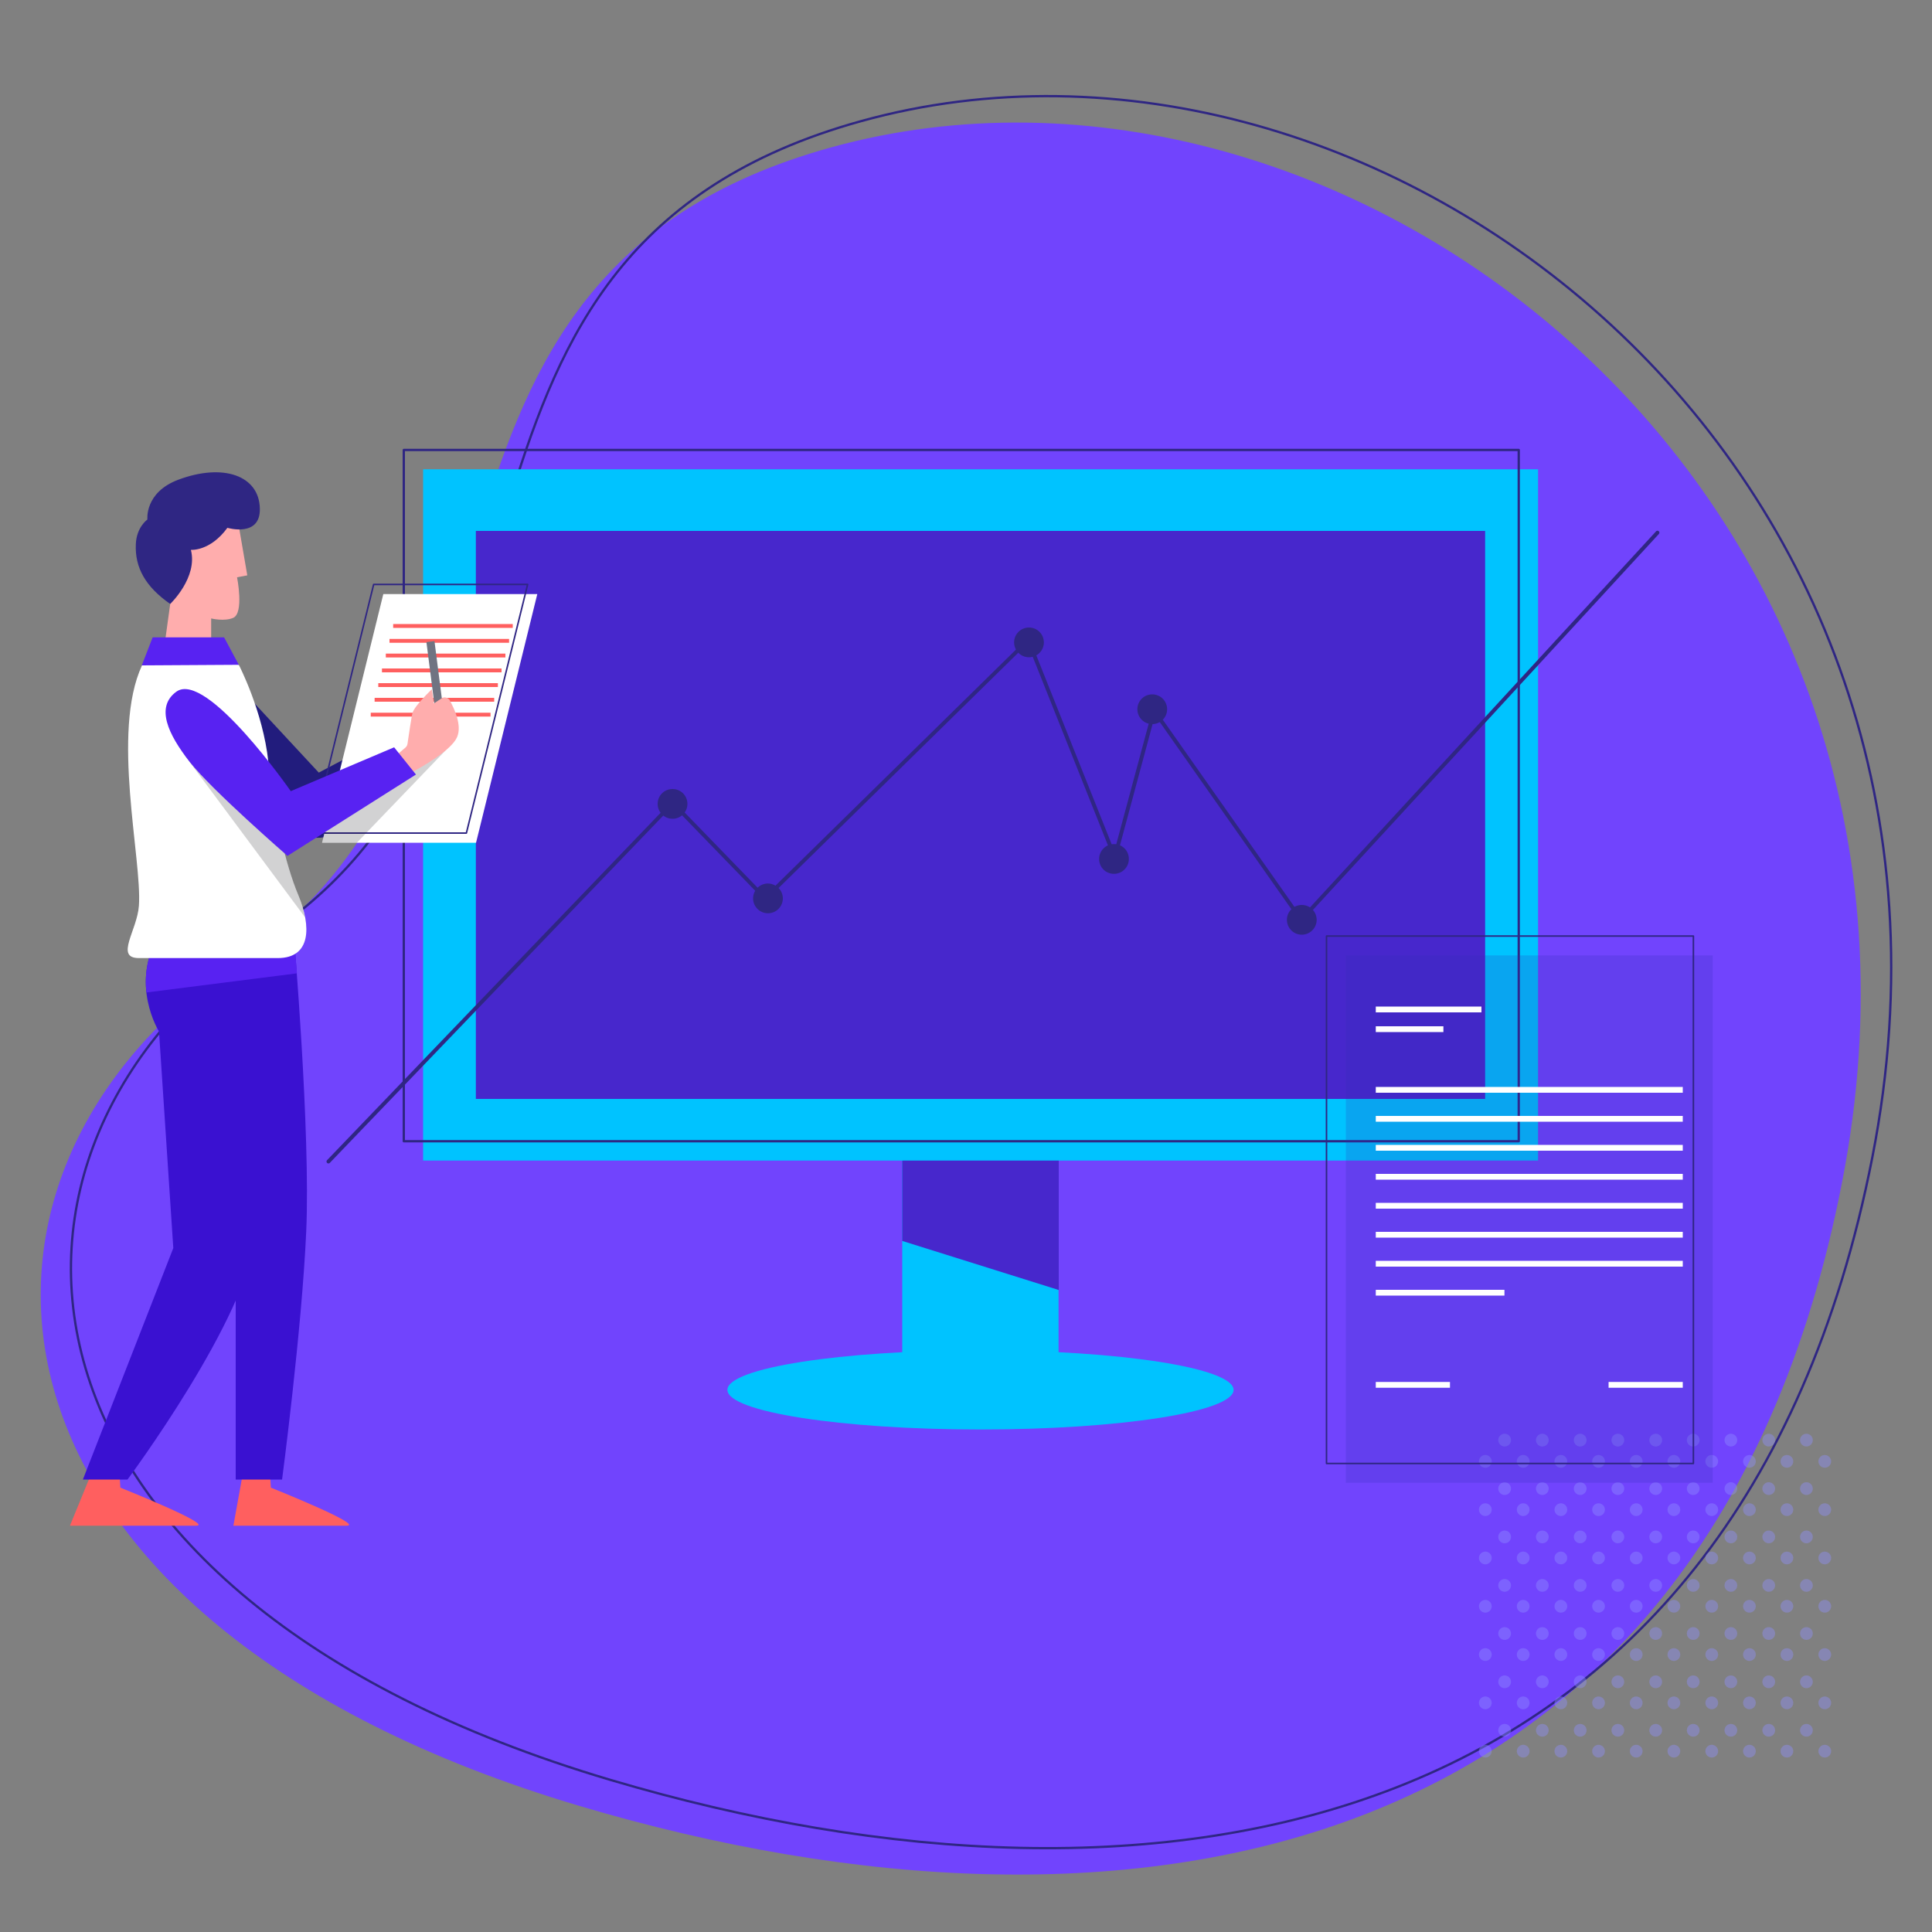 <?xml version="1.0" encoding="utf-8"?>
<!-- Generator: Adobe Illustrator 23.0.3, SVG Export Plug-In . SVG Version: 6.00 Build 0)  -->
<svg version="1.1" id="Layer_1" xmlns="http://www.w3.org/2000/svg" xmlns:xlink="http://www.w3.org/1999/xlink" x="0px" y="0px"
	 viewBox="0 0 1000 1000" style="enable-background:new 0 0 1000 1000;" xml:space="preserve">
<rect x="0" y="0" width="1000" height="1000" fill="#808080" stroke="none"/>
<style type="text/css">
	.st0{fill:#7144FD;}
	.st1{fill:none;stroke:#2F2683;stroke-width:1.197;stroke-linecap:round;stroke-linejoin:round;stroke-miterlimit:10;}
	.st2{opacity:0.4;}
	.st3{fill:#8F8FFF;}
	.st4{fill:#00C3FF;}
	.st5{fill:#4727CC;}
	.st6{fill:none;stroke:#2F2683;stroke-width:2;stroke-linecap:round;stroke-linejoin:round;stroke-miterlimit:10;}
	.st7{fill:#2F2683;}
	.st8{fill:none;}
	.st9{fill:#FF5F5F;}
	.st10{fill:#3A11D1;}
	.st11{fill:#5822F2;}
	.st12{fill:#221C7D;}
	.st13{fill:#FFADAD;}
	.st14{fill:#FFFFFF;}
	.st15{opacity:0.2;fill:#212226;enable-background:new    ;}
	.st16{fill:none;stroke:#2F2683;stroke-width:0.798;stroke-linecap:round;stroke-linejoin:round;stroke-miterlimit:10;}
	.st17{fill:none;stroke:#FF5F5F;stroke-width:2;stroke-miterlimit:10;}
	.st18{fill:none;stroke:#707482;stroke-width:4.202;stroke-miterlimit:10;}
	.st19{opacity:0.2;fill:#2E2EB7;enable-background:new    ;}
	.st20{fill:none;stroke:#FFFFFF;stroke-width:3;stroke-miterlimit:10;}
</style>
<g>
	<path class="st0" d="M953.3,612.7c-69.5,355.5-368.6,406.6-653.2,322.1c-321.7-95.6-343.4-325.9-176-438.1s64.5-353.6,306-420.4
		C695.6,2.9,1024.3,252,953.3,612.7z"/>
	<path class="st1" d="M969.1,599.1c-69.7,355.4-368.8,406.5-653.4,322.1C-6,825.6-27.6,595.3,139.7,483.1s64.4-353.5,306-420.4
		C711.3-11,1040,238.2,969.1,599.1z"/>
</g>
<g class="st2">
	<g>
		<circle class="st3" cx="944.5" cy="906.4" r="3.3"/>
		<circle class="st3" cx="924.9" cy="906.4" r="3.3"/>
		<circle class="st3" cx="905.5" cy="906.4" r="3.3"/>
		<circle class="st3" cx="886" cy="906.4" r="3.3"/>
		<circle class="st3" cx="866.4" cy="906.4" r="3.3"/>
		<circle class="st3" cx="846.9" cy="906.4" r="3.3"/>
		<circle class="st3" cx="827.4" cy="906.4" r="3.3"/>
		<circle class="st3" cx="807.9" cy="906.4" r="3.3"/>
		<circle class="st3" cx="788.4" cy="906.4" r="3.3"/>
		<circle class="st3" cx="768.8" cy="906.4" r="3.3"/>
	</g>
	<g>
		<circle class="st3" cx="935" cy="895.6" r="3.3"/>
		<circle class="st3" cx="915.5" cy="895.6" r="3.3"/>
		<circle class="st3" cx="895.9" cy="895.6" r="3.3"/>
		<circle class="st3" cx="876.4" cy="895.6" r="3.3"/>
		<circle class="st3" cx="857" cy="895.6" r="3.3"/>
		<circle class="st3" cx="837.4" cy="895.6" r="3.3"/>
		<circle class="st3" cx="817.9" cy="895.6" r="3.3"/>
		<circle class="st3" cx="798.3" cy="895.6" r="3.3"/>
		<circle class="st3" cx="778.8" cy="895.6" r="3.3"/>
	</g>
	<g>
		<circle class="st3" cx="944.5" cy="881.4" r="3.3"/>
		<circle class="st3" cx="924.9" cy="881.4" r="3.3"/>
		<circle class="st3" cx="905.5" cy="881.4" r="3.3"/>
		<circle class="st3" cx="886" cy="881.4" r="3.3"/>
		<circle class="st3" cx="866.4" cy="881.4" r="3.3"/>
		<circle class="st3" cx="846.9" cy="881.4" r="3.3"/>
		<circle class="st3" cx="827.4" cy="881.4" r="3.3"/>
		<circle class="st3" cx="807.9" cy="881.4" r="3.3"/>
		<circle class="st3" cx="788.4" cy="881.4" r="3.3"/>
		<circle class="st3" cx="768.8" cy="881.4" r="3.3"/>
	</g>
	<g>
		<circle class="st3" cx="935" cy="870.5" r="3.3"/>
		<circle class="st3" cx="915.5" cy="870.5" r="3.3"/>
		<circle class="st3" cx="895.9" cy="870.5" r="3.3"/>
		<circle class="st3" cx="876.4" cy="870.5" r="3.3"/>
		<circle class="st3" cx="857" cy="870.5" r="3.3"/>
		<circle class="st3" cx="837.4" cy="870.5" r="3.3"/>
		<circle class="st3" cx="817.9" cy="870.5" r="3.3"/>
		<circle class="st3" cx="798.3" cy="870.5" r="3.3"/>
		<circle class="st3" cx="778.8" cy="870.5" r="3.3"/>
	</g>
	<g>
		<circle class="st3" cx="944.5" cy="856.4" r="3.3"/>
		<circle class="st3" cx="924.9" cy="856.4" r="3.3"/>
		<circle class="st3" cx="905.5" cy="856.4" r="3.3"/>
		<circle class="st3" cx="886" cy="856.4" r="3.3"/>
		<circle class="st3" cx="866.4" cy="856.4" r="3.3"/>
		<circle class="st3" cx="846.9" cy="856.4" r="3.3"/>
		<circle class="st3" cx="827.4" cy="856.4" r="3.3"/>
		<circle class="st3" cx="807.9" cy="856.4" r="3.3"/>
		<circle class="st3" cx="788.4" cy="856.4" r="3.3"/>
		<circle class="st3" cx="768.8" cy="856.4" r="3.3"/>
	</g>
	<g>
		<circle class="st3" cx="935" cy="845.5" r="3.3"/>
		<circle class="st3" cx="915.5" cy="845.5" r="3.3"/>
		<circle class="st3" cx="895.9" cy="845.5" r="3.3"/>
		<circle class="st3" cx="876.4" cy="845.5" r="3.3"/>
		<circle class="st3" cx="857" cy="845.5" r="3.3"/>
		<circle class="st3" cx="837.4" cy="845.5" r="3.3"/>
		<circle class="st3" cx="817.9" cy="845.5" r="3.3"/>
		<circle class="st3" cx="798.3" cy="845.5" r="3.3"/>
		<circle class="st3" cx="778.8" cy="845.5" r="3.3"/>
	</g>
	<g>
		<circle class="st3" cx="944.5" cy="831.4" r="3.3"/>
		<circle class="st3" cx="924.9" cy="831.4" r="3.3"/>
		<circle class="st3" cx="905.5" cy="831.4" r="3.3"/>
		<circle class="st3" cx="886" cy="831.4" r="3.3"/>
		<circle class="st3" cx="866.4" cy="831.4" r="3.3"/>
		<circle class="st3" cx="846.9" cy="831.4" r="3.3"/>
		<circle class="st3" cx="827.4" cy="831.4" r="3.3"/>
		<circle class="st3" cx="807.9" cy="831.4" r="3.3"/>
		<circle class="st3" cx="788.4" cy="831.4" r="3.3"/>
		<circle class="st3" cx="768.8" cy="831.4" r="3.3"/>
	</g>
	<g>
		<circle class="st3" cx="935" cy="820.6" r="3.3"/>
		<circle class="st3" cx="915.5" cy="820.6" r="3.3"/>
		<circle class="st3" cx="895.9" cy="820.6" r="3.3"/>
		<circle class="st3" cx="876.4" cy="820.6" r="3.3"/>
		<circle class="st3" cx="857" cy="820.6" r="3.3"/>
		<circle class="st3" cx="837.4" cy="820.6" r="3.3"/>
		<circle class="st3" cx="817.9" cy="820.6" r="3.3"/>
		<circle class="st3" cx="798.3" cy="820.6" r="3.3"/>
		<circle class="st3" cx="778.8" cy="820.6" r="3.3"/>
	</g>
	<g>
		<circle class="st3" cx="944.5" cy="806.4" r="3.3"/>
		<circle class="st3" cx="924.9" cy="806.4" r="3.3"/>
		<circle class="st3" cx="905.5" cy="806.4" r="3.3"/>
		<circle class="st3" cx="886" cy="806.4" r="3.3"/>
		<circle class="st3" cx="866.4" cy="806.4" r="3.3"/>
		<circle class="st3" cx="846.9" cy="806.4" r="3.3"/>
		<circle class="st3" cx="827.4" cy="806.4" r="3.3"/>
		<circle class="st3" cx="807.9" cy="806.4" r="3.3"/>
		<circle class="st3" cx="788.4" cy="806.4" r="3.3"/>
		<circle class="st3" cx="768.8" cy="806.4" r="3.3"/>
	</g>
	<g>
		<circle class="st3" cx="935" cy="795.5" r="3.3"/>
		<circle class="st3" cx="915.5" cy="795.5" r="3.3"/>
		<circle class="st3" cx="895.9" cy="795.5" r="3.3"/>
		<circle class="st3" cx="876.4" cy="795.5" r="3.3"/>
		<circle class="st3" cx="857" cy="795.5" r="3.3"/>
		<circle class="st3" cx="837.4" cy="795.5" r="3.3"/>
		<circle class="st3" cx="817.9" cy="795.5" r="3.3"/>
		<circle class="st3" cx="798.3" cy="795.5" r="3.3"/>
		<circle class="st3" cx="778.8" cy="795.5" r="3.3"/>
	</g>
	<g>
		<circle class="st3" cx="944.5" cy="781.4" r="3.3"/>
		<circle class="st3" cx="924.9" cy="781.4" r="3.3"/>
		<circle class="st3" cx="905.5" cy="781.4" r="3.3"/>
		<circle class="st3" cx="886" cy="781.4" r="3.3"/>
		<circle class="st3" cx="866.4" cy="781.4" r="3.3"/>
		<circle class="st3" cx="846.9" cy="781.4" r="3.3"/>
		<circle class="st3" cx="827.4" cy="781.4" r="3.3"/>
		<circle class="st3" cx="807.9" cy="781.4" r="3.3"/>
		<circle class="st3" cx="788.4" cy="781.4" r="3.3"/>
		<circle class="st3" cx="768.8" cy="781.4" r="3.3"/>
	</g>
	<g>
		<circle class="st3" cx="935" cy="770.5" r="3.3"/>
		<circle class="st3" cx="915.5" cy="770.5" r="3.3"/>
		<circle class="st3" cx="895.9" cy="770.5" r="3.3"/>
		<circle class="st3" cx="876.4" cy="770.5" r="3.3"/>
		<circle class="st3" cx="857" cy="770.5" r="3.3"/>
		<circle class="st3" cx="837.4" cy="770.5" r="3.3"/>
		<circle class="st3" cx="817.9" cy="770.5" r="3.3"/>
		<circle class="st3" cx="798.3" cy="770.5" r="3.3"/>
		<circle class="st3" cx="778.8" cy="770.5" r="3.3"/>
	</g>
	<g>
		<circle class="st3" cx="944.5" cy="756.4" r="3.3"/>
		<circle class="st3" cx="924.9" cy="756.4" r="3.3"/>
		<circle class="st3" cx="905.5" cy="756.4" r="3.3"/>
		<circle class="st3" cx="886" cy="756.4" r="3.3"/>
		<circle class="st3" cx="866.4" cy="756.4" r="3.3"/>
		<circle class="st3" cx="846.9" cy="756.4" r="3.3"/>
		<circle class="st3" cx="827.4" cy="756.4" r="3.3"/>
		<circle class="st3" cx="807.9" cy="756.4" r="3.3"/>
		<circle class="st3" cx="788.4" cy="756.4" r="3.3"/>
		<circle class="st3" cx="768.8" cy="756.4" r="3.3"/>
	</g>
	<g>
		<circle class="st3" cx="935" cy="745.4" r="3.3"/>
		<circle class="st3" cx="915.5" cy="745.4" r="3.3"/>
		<circle class="st3" cx="895.9" cy="745.4" r="3.3"/>
		<circle class="st3" cx="876.4" cy="745.4" r="3.3"/>
		<circle class="st3" cx="857" cy="745.4" r="3.3"/>
		<circle class="st3" cx="837.4" cy="745.4" r="3.3"/>
		<circle class="st3" cx="817.9" cy="745.4" r="3.3"/>
		<circle class="st3" cx="798.3" cy="745.4" r="3.3"/>
		<circle class="st3" cx="778.8" cy="745.4" r="3.3"/>
	</g>
</g>
<g>
	<ellipse class="st4" cx="507.5" cy="719.4" rx="131" ry="20.5"/>
	<rect x="467" y="590" class="st4" width="80.9" height="129.9"/>
	<polygon class="st5" points="548,667.7 467,642.3 467,590 548,590 	"/>
	<rect x="219" y="242.9" class="st4" width="577.1" height="357.8"/>
	<rect x="209" y="232.9" class="st1" width="577.1" height="357.8"/>
	<rect x="246.3" y="274.8" class="st5" width="522.4" height="294"/>
	<polyline class="st6" points="170,601.2 348.2,415.6 396.1,465 532.2,331.4 577,443.7 597.4,367.9 673.5,476.1 857.9,275.7 	"/>
	<path class="st7" d="M355.8,416.1c0,4.2-3.4,7.7-7.7,7.7c-4.2,0-7.7-3.4-7.7-7.7s3.4-7.7,7.7-7.7S355.8,411.8,355.8,416.1z"/>
	<path class="st7" d="M405.2,465c0,4.2-3.4,7.7-7.7,7.7c-4.2,0-7.7-3.4-7.7-7.7c0-4.2,3.4-7.7,7.7-7.7
		C401.8,457.4,405.2,460.8,405.2,465z"/>
	<circle class="st7" cx="532.6" cy="332.5" r="7.7"/>
	<path class="st7" d="M584.3,444.6c0,4.2-3.4,7.7-7.7,7.7s-7.7-3.4-7.7-7.7c0-4.2,3.4-7.7,7.7-7.7
		C580.9,436.9,584.3,440.3,584.3,444.6z"/>
	<circle class="st7" cx="596.4" cy="367.1" r="7.7"/>
	<circle class="st7" cx="673.8" cy="476.1" r="7.7"/>
	<line class="st8" x1="348.2" y1="430.5" x2="348.2" y2="563.5"/>
	<line class="st8" x1="397.5" y1="480.9" x2="397.5" y2="563.5"/>
	<line class="st8" x1="532.6" y1="345.8" x2="532.6" y2="563.5"/>
	<line class="st8" x1="576.6" y1="460.9" x2="576.6" y2="563.5"/>
	<line class="st8" x1="596.4" y1="388.7" x2="596.4" y2="563.5"/>
	<line class="st8" x1="673.8" y1="492" x2="673.8" y2="563.5"/>
</g>
<g>
	<path class="st9" d="M126.1,760.4l-5.3,29.3c0,0,48.3,0,58.5,0S140.2,770,140.2,770l-0.6-9.5L126.1,760.4L126.1,760.4z"/>
	<path class="st9" d="M48.2,760.4l-12,29.3c0,0,55,0,65.2,0S62.3,770,62.3,770l-0.6-9.5L48.2,760.4L48.2,760.4z"/>
	<path class="st10" d="M152,483.1c0,0,8.8,103,6.5,154.3c-2.3,51.3-12.5,128.4-12.5,128.4h-24V637.4L93.3,483.1H152L152,483.1z"/>
	<path class="st10" d="M143.7,483.1c0,0-8.4,114.1-11.6,156.1c-3.2,42-66.1,126.6-66.1,126.6H42.9L89.7,646l-7.4-112.1
		c0,0-15.7-24.9,0.5-50.8L143.7,483.1L143.7,483.1z"/>
	<path class="st11" d="M152,483.1h-8.3H93.3H82.8c-6.9,11-8,21.8-7,30.6l77.9-9.9C152.7,491.1,152,483.1,152,483.1z"/>
	<path class="st12" d="M119.6,351l45.4,48.9l53-28l8.3,12l-49.1,44.8c-7.5,6.8-19,6.6-26.2-0.6l-38.8-45.9L119.6,351z"/>
	<path class="st13" d="M123,268.8l5,29l-5.3,1c0,0,3.7,18.5-2,21c-4.6,2-11.4,0.3-11.4,0.3v9.9H85.7l2.4-17.4l-2.4-42.9L123,268.8z"
		/>
	<path class="st14" d="M97.9,340.7l25.7,3.4c0,0,12.5,24,15.3,50.2s8.7,52.7,15.5,69s6.6,32.6-10.6,32.6s-59.3,0-71.9,0
		s-0.9-14.3,0-27.1c1.7-24-14.5-89.7,1.6-124.4C73.4,344.4,84.9,340.7,97.9,340.7z"/>
	<path class="st15" d="M157.9,474.8c-0.7-3.7-1.9-7.6-3.5-11.5c-4.6-11.2-8.8-27.2-11.9-44.6l-47.3-28.3L157.9,474.8z"/>
	<polygon class="st14" points="246.4,436.2 166.7,436.2 198.4,307.5 278.1,307.5 	"/>
	<polygon class="st16" points="241.4,431.2 161.7,431.2 193.4,302.5 273.1,302.5 	"/>
	<polygon class="st15" points="166.7,436.2 184.7,436.2 231.5,387.5 172.3,413.4 	"/>
	<g>
		<line class="st17" x1="203.5" y1="324" x2="265.4" y2="324"/>
		<line class="st17" x1="201.6" y1="331.7" x2="263.5" y2="331.7"/>
		<line class="st17" x1="199.7" y1="339.3" x2="261.6" y2="339.3"/>
		<line class="st17" x1="197.7" y1="347" x2="259.6" y2="347"/>
		<line class="st17" x1="195.8" y1="354.6" x2="257.7" y2="354.6"/>
		<line class="st17" x1="193.9" y1="362.2" x2="255.8" y2="362.2"/>
		<line class="st17" x1="191.9" y1="369.9" x2="253.9" y2="369.9"/>
	</g>
	<line class="st18" x1="222.8" y1="332.1" x2="228.7" y2="378.1"/>
	<path class="st7" d="M98.8,284.6c0,0,9.9,0.9,18.9-11.4c0,0,17.1,5.1,16.8-9.9c-0.3-17.2-19-23.7-42.2-15
		c-17.6,6.6-16,20.6-16,20.6s-5.7,3.9-6,12.9c-0.5,12,5,21.9,17.8,30.8C88.1,312.6,102.5,298.9,98.8,284.6z"/>
	<polygon class="st11" points="73.4,344.4 79,329.9 116,329.9 123.6,344.1 	"/>
	<path class="st13" d="M205.8,390.4l4.1-3.5c0.5-0.5,0.9-1.1,1-1.8c0.5-3.5,2.1-14.2,2.6-16.1c1.2-3.9,10-12.2,10-12.2l1.1,7.3
		l3.9-2.6c1.4-1,3.4-0.5,4.3,1c2.4,4.4,6.4,12.9,3.8,19c-2.9,6.8-18.1,15.4-23.7,18.4c-1.3,0.7-2.8,0.3-3.7-0.8l-3.7-4.5
		C204.4,393.3,204.6,391.4,205.8,390.4z"/>
	<path class="st11" d="M91.3,358c15.6-11.2,59.2,51.5,59.2,51.5l53.5-22.7l11.3,14.1L148.8,443c0,0-39.1-34-50.5-48.5
		S80.4,365.9,91.3,358z"/>
</g>
<rect x="696.6" y="494.5" class="st19" width="189.9" height="273"/>
<rect x="686.6" y="484.5" class="st16" width="189.9" height="273"/>
<g>
	<line class="st20" x1="712.1" y1="522.5" x2="766.8" y2="522.5"/>
	<line class="st20" x1="712.1" y1="564.1" x2="871" y2="564.1"/>
	<line class="st20" x1="712.1" y1="579.1" x2="871" y2="579.1"/>
	<line class="st20" x1="712.1" y1="594.1" x2="871" y2="594.1"/>
	<line class="st20" x1="712.1" y1="609.1" x2="871" y2="609.1"/>
	<line class="st20" x1="712.1" y1="624.1" x2="871" y2="624.1"/>
	<line class="st20" x1="712.1" y1="639.1" x2="871" y2="639.1"/>
	<line class="st20" x1="712.1" y1="654.1" x2="871" y2="654.1"/>
	<line class="st20" x1="712.1" y1="669.1" x2="778.7" y2="669.1"/>
	<line class="st20" x1="712.1" y1="716.8" x2="750.5" y2="716.8"/>
	<line class="st20" x1="832.6" y1="716.8" x2="871" y2="716.8"/>
	<line class="st20" x1="712.1" y1="532.7" x2="747.1" y2="532.7"/>
</g>
</svg>
